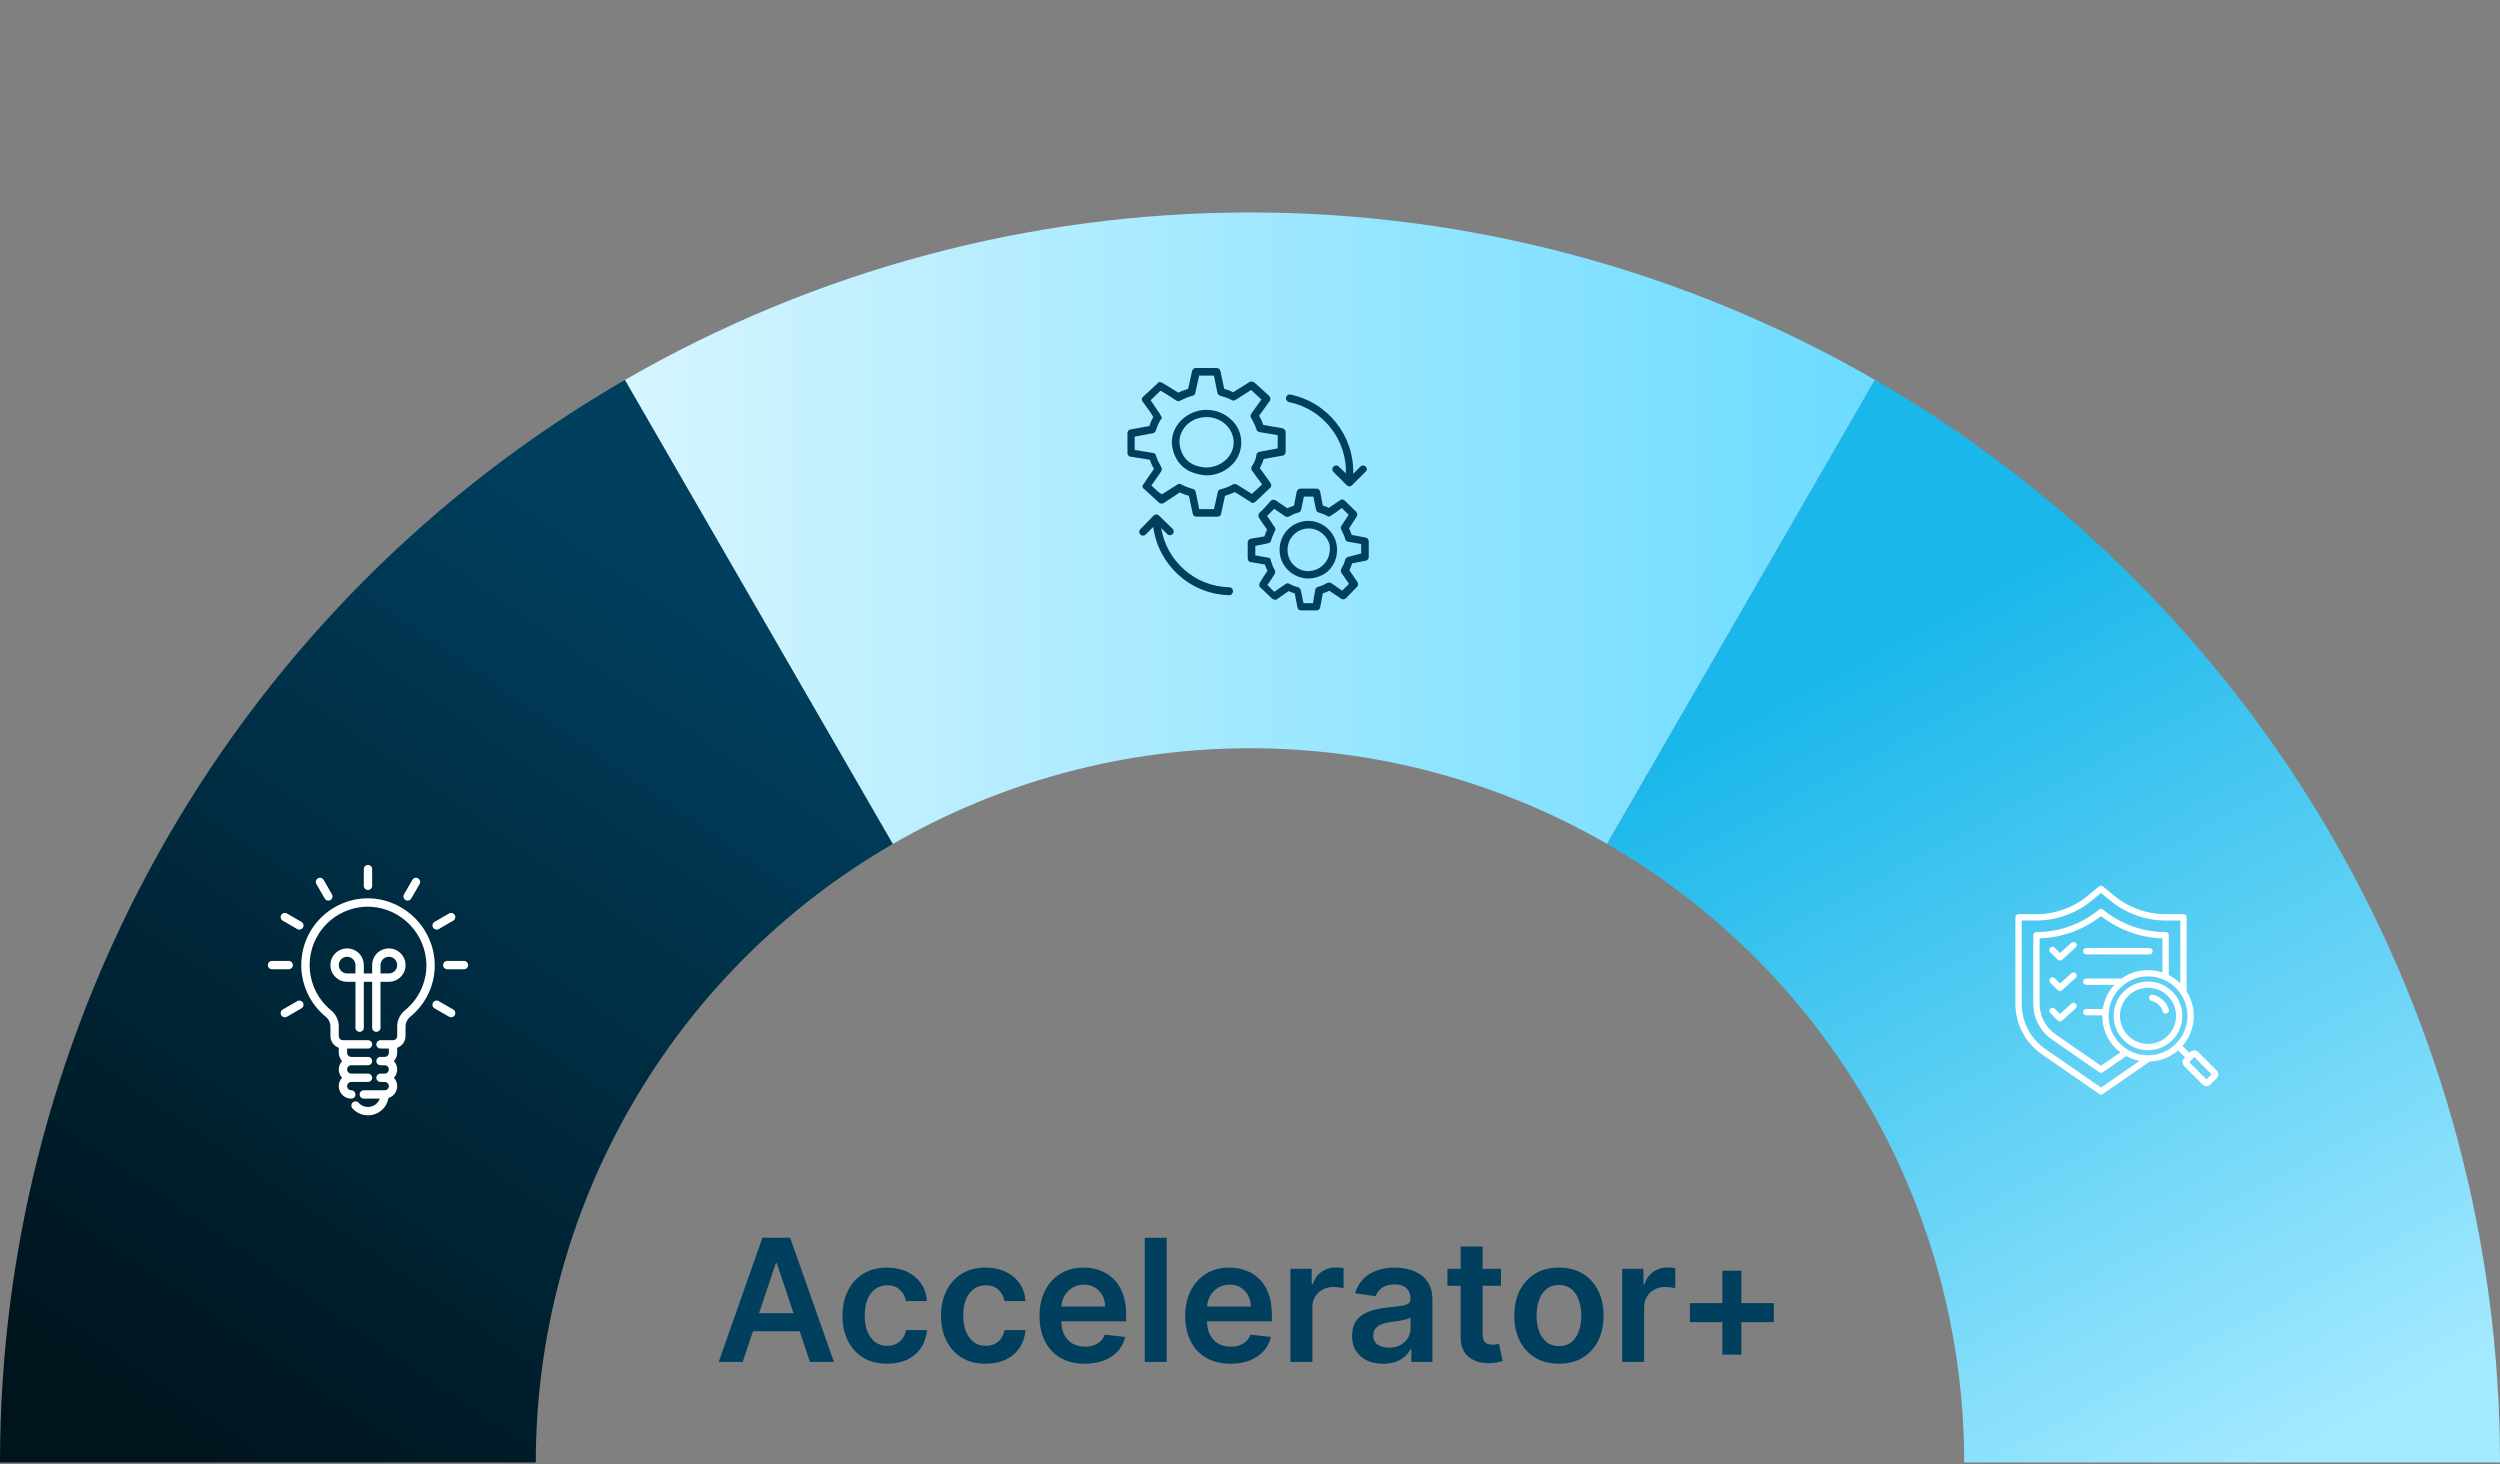 <svg xmlns="http://www.w3.org/2000/svg" width="659" height="386" viewBox="0 0 659 386" fill="none"><rect x="0" y="0" width="659" height="386" fill="#808080" stroke="none"/><path d="M0 385.5C5.05648e-06 327.661 15.225 270.84 44.145 220.75C73.064 170.66 114.66 129.064 164.75 100.145L235.368 222.458C206.748 238.982 182.982 262.748 166.458 291.368C149.934 319.987 141.235 352.453 141.235 385.5L0 385.5Z" fill="url(#paint0_linear_144_6804)"></path><g clip-path="url(#clip0_144_6804)"><path d="M97 234.6C97.608 234.6 98.1 234.107 98.1 233.5V229.1C98.1 228.493 97.608 228 97 228C96.393 228 95.9 228.493 95.9 229.1V233.5C95.9 234.107 96.393 234.6 97 234.6Z" fill="white"></path><path d="M83.399 233.04L85.599 236.85C85.9 237.378 86.571 237.562 87.099 237.262C87.627 236.962 87.812 236.29 87.512 235.762C87.509 235.758 87.507 235.754 87.504 235.75L85.305 231.94C85.004 231.412 84.333 231.227 83.805 231.528C83.276 231.828 83.092 232.5 83.392 233.028C83.394 233.032 83.397 233.036 83.399 233.04Z" fill="white"></path><path d="M74.53 242.696C74.534 242.698 74.539 242.7 74.543 242.703L78.352 244.903C78.876 245.21 79.55 245.034 79.857 244.51C80.165 243.986 79.989 243.312 79.465 243.005C79.46 243.002 79.456 243 79.452 242.998L75.643 240.798C75.119 240.49 74.445 240.666 74.138 241.19C73.83 241.714 74.006 242.388 74.53 242.696Z" fill="white"></path><path d="M77.201 254.4C77.201 253.792 76.709 253.3 76.102 253.3H71.702C71.094 253.3 70.602 253.792 70.602 254.4C70.602 255.007 71.094 255.5 71.702 255.5H76.102C76.709 255.5 77.201 255.007 77.201 254.4Z" fill="white"></path><path d="M78.365 263.89C78.361 263.892 78.356 263.895 78.352 263.897L74.543 266.097C74.015 266.398 73.83 267.069 74.13 267.597C74.43 268.125 75.102 268.31 75.63 268.01C75.634 268.007 75.638 268.005 75.643 268.003L79.452 265.803C79.98 265.502 80.165 264.831 79.865 264.303C79.565 263.775 78.893 263.59 78.365 263.89Z" fill="white"></path><path d="M119.473 266.105C119.469 266.102 119.464 266.1 119.46 266.097L115.651 263.897C115.127 263.59 114.453 263.766 114.145 264.29C113.838 264.814 114.014 265.488 114.538 265.795C114.542 265.798 114.546 265.8 114.551 265.803L118.36 268.003C118.884 268.31 119.558 268.134 119.865 267.61C120.173 267.086 119.997 266.412 119.473 266.105Z" fill="white"></path><path d="M122.301 253.3H117.901C117.293 253.3 116.801 253.792 116.801 254.4C116.801 255.007 117.293 255.5 117.901 255.5H122.301C122.908 255.5 123.401 255.007 123.401 254.4C123.401 253.792 122.908 253.3 122.301 253.3Z" fill="white"></path><path d="M115.102 245.05C115.295 245.05 115.485 244.999 115.652 244.903L119.461 242.703C119.99 242.403 120.174 241.731 119.874 241.203C119.574 240.675 118.902 240.49 118.374 240.79C118.37 240.793 118.366 240.795 118.361 240.798L114.552 242.998C114.026 243.301 113.846 243.974 114.149 244.5C114.346 244.841 114.709 245.05 115.102 245.05Z" fill="white"></path><path d="M106.899 237.253C106.899 237.253 106.9 237.253 106.9 237.253C107.426 237.557 108.099 237.376 108.403 236.85L108.403 236.85L110.603 233.04C110.91 232.516 110.734 231.842 110.21 231.535C109.686 231.228 109.012 231.403 108.705 231.927C108.703 231.932 108.7 231.936 108.698 231.94L106.498 235.75C106.193 236.275 106.373 236.948 106.899 237.253Z" fill="white"></path><path d="M99.201 272C99.809 272 100.301 271.507 100.301 270.9V258.8H102.501C104.931 258.8 106.901 256.83 106.901 254.4C106.901 251.97 104.931 250 102.501 250C100.071 250 98.101 251.97 98.101 254.4V256.6H95.901V254.4C95.901 251.97 93.931 250 91.501 250C89.072 250 87.102 251.97 87.102 254.4C87.102 256.83 89.072 258.8 91.501 258.8H93.701V270.9C93.701 271.507 94.194 272 94.802 272C95.409 272 95.901 271.507 95.901 270.9V258.8H98.101V270.9C98.101 271.507 98.594 272 99.201 272ZM100.301 254.4C100.301 253.185 101.286 252.2 102.501 252.2C103.716 252.2 104.701 253.185 104.701 254.4C104.701 255.615 103.716 256.6 102.501 256.6H100.301V254.4ZM93.701 256.6H91.501C90.286 256.6 89.302 255.615 89.302 254.4C89.302 253.185 90.286 252.2 91.501 252.2C92.717 252.2 93.701 253.185 93.701 254.4V256.6Z" fill="white"></path><path d="M97.857 236.82C88.148 236.354 79.899 243.846 79.432 253.555C79.165 259.115 81.544 264.473 85.846 268.004C86.621 268.611 87.082 269.535 87.102 270.52V273.099C87.108 274.493 87.988 275.732 89.302 276.197V277.499C89.305 278.314 89.611 279.098 90.16 279.699C89.016 280.943 89.016 282.856 90.16 284.099C88.937 285.44 89.032 287.518 90.373 288.741C90.982 289.296 91.778 289.603 92.602 289.599C93.194 289.615 93.687 289.147 93.702 288.555C93.708 288.324 93.639 288.097 93.506 287.908C93.471 287.841 93.43 287.777 93.383 287.718C93.292 287.635 93.189 287.568 93.077 287.518C93.045 287.501 93.013 287.488 92.98 287.475C92.869 287.434 92.752 287.411 92.634 287.406C92.623 287.406 92.613 287.399 92.602 287.399C91.994 287.399 91.502 286.906 91.502 286.299C91.502 285.692 91.994 285.199 92.602 285.199H97.002C97.609 285.199 98.102 284.707 98.102 284.099C98.102 283.492 97.609 282.999 97.002 282.999H92.602C91.994 282.999 91.502 282.507 91.502 281.899C91.502 281.292 91.994 280.799 92.602 280.799H97.002C97.609 280.799 98.102 280.307 98.102 279.699C98.102 279.092 97.609 278.599 97.002 278.599H92.602C91.994 278.599 91.502 278.107 91.502 277.499V276.399H97.002C97.609 276.399 98.102 275.907 98.102 275.299C98.102 274.692 97.609 274.199 97.002 274.199H90.402C89.794 274.199 89.302 273.707 89.302 273.099V270.52C89.284 268.875 88.526 267.326 87.24 266.301C80.669 260.901 79.72 251.197 85.12 244.626C88.209 240.867 92.892 238.789 97.752 239.022C105.879 239.505 112.263 246.166 112.402 254.306C112.441 258.988 110.336 263.431 106.687 266.365C105.41 267.417 104.68 268.993 104.702 270.647V273.099C104.702 273.707 104.209 274.199 103.602 274.199H100.302C99.694 274.199 99.202 274.692 99.202 275.299C99.202 275.907 99.694 276.399 100.302 276.399H102.502V277.499C102.502 278.107 102.009 278.599 101.402 278.599H100.302C99.694 278.599 99.202 279.092 99.202 279.699C99.202 280.307 99.694 280.799 100.302 280.799H101.402C102.009 280.799 102.502 281.292 102.502 281.899C102.502 282.507 102.009 282.999 101.402 282.999H100.302C99.694 282.999 99.202 283.492 99.202 284.099C99.202 284.707 99.694 285.199 100.302 285.199H101.402C102.009 285.199 102.502 285.692 102.502 286.299C102.502 286.906 102.009 287.399 101.402 287.399H95.902C95.294 287.399 94.802 287.892 94.802 288.499C94.802 289.106 95.294 289.599 95.902 289.599H100.114C99.506 291.317 97.621 292.218 95.903 291.611C95.377 291.425 94.906 291.108 94.536 290.691C94.132 290.238 93.436 290.197 92.983 290.601C92.529 291.005 92.488 291.701 92.892 292.154C94.904 294.421 98.373 294.628 100.64 292.617C101.576 291.786 102.2 290.66 102.408 289.425C104.131 288.887 105.091 287.054 104.553 285.331C104.41 284.873 104.168 284.453 103.844 284.099C104.988 282.856 104.988 280.943 103.844 279.699C104.393 279.098 104.699 278.314 104.702 277.499V276.197C106.016 275.732 106.896 274.493 106.902 273.099V270.647C106.887 269.659 107.315 268.716 108.069 268.077C112.241 264.722 114.648 259.643 114.602 254.289C114.443 244.985 107.146 237.373 97.857 236.82Z" fill="white"></path></g><path d="M164.75 100.145C214.84 71.225 271.661 56 329.5 56C387.339 56 444.16 71.225 494.25 100.145L423.632 222.458C395.012 205.934 362.547 197.235 329.5 197.235C296.453 197.235 263.987 205.934 235.368 222.458L164.75 100.145Z" fill="url(#paint1_linear_144_6804)"></path><path d="M324.298 110.401C322.298 108.601 319.598 107.801 316.898 108.101C312.398 108.701 308.898 112.301 308.898 116.601V116.801C308.998 118.501 309.898 124.001 316.398 125.101C316.998 125.201 317.498 125.301 318.098 125.301C320.298 125.301 322.398 124.501 324.098 123.101C326.098 121.501 327.198 119.101 327.198 116.701C327.198 114.201 326.198 112.001 324.298 110.401ZM322.798 121.501C321.098 122.901 318.898 123.501 316.698 123.101C311.798 122.301 310.998 118.301 310.898 116.601C310.898 116.601 310.898 116.601 310.898 116.501C310.898 113.201 313.598 110.401 317.098 110.001C319.198 109.701 321.398 110.401 322.998 111.801C324.398 113.101 325.198 114.801 325.198 116.601C325.198 118.501 324.298 120.301 322.798 121.501Z" fill="#003F5E"></path><path d="M330.899 132.3L334.799 128.6C335.199 128.3 335.199 127.7 334.899 127.3L332.099 123.4C332.499 122.6 332.899 121.8 333.099 121L338.099 120.1C338.599 120 338.899 119.6 338.899 119.1V113.9C338.899 113.4 338.499 113 338.099 112.9L332.999 112C332.699 111.2 332.399 110.4 331.899 109.6L334.699 105.7C334.999 105.3 334.899 104.7 334.599 104.4C334.499 104.3 330.899 101 330.599 100.8C330.299 100.6 329.999 100.5 329.599 100.6C329.499 100.6 329.299 100.7 329.199 100.8L325.399 103.2C325.299 103.3 325.199 103.3 325.099 103.4C324.299 103 323.499 102.7 322.699 102.5L321.699 97.8C321.599 97.3 321.199 97 320.699 97H315.199C314.699 97 314.299 97.4 314.199 97.9L313.199 102.5C312.299 102.8 311.399 103.1 310.599 103.5C308.399 102.1 307.199 101.4 306.499 101C306.399 100.9 306.399 100.9 306.299 100.8V100.9C305.699 100.6 305.599 100.7 305.299 100.8C305.299 100.9 305.099 101 305.099 101.1L301.299 104.6C300.899 105 300.899 105.6 301.299 106C301.599 106.4 302.499 107.6 303.199 108.6L303.999 109.9C303.599 110.7 303.199 111.5 302.999 112.3L297.999 113.2C297.499 113.3 297.199 113.7 297.199 114.2V119.4C297.199 119.8 297.399 120.1 297.699 120.3C297.899 120.4 297.999 120.5 298.199 120.4L303.099 121.2C303.299 121.8 303.599 122.6 304.199 123.6C302.799 125.6 301.999 126.7 301.599 127.4C301.499 127.5 301.499 127.5 301.399 127.6C301.099 128.2 301.099 128.3 301.299 128.6C301.399 128.8 301.499 128.9 301.699 129C302.399 129.6 305.299 132.3 305.499 132.5C305.799 132.7 306.099 132.8 306.499 132.7C306.599 132.7 306.799 132.6 306.899 132.5L310.999 129.8C311.799 130.2 312.599 130.5 313.399 130.7L314.399 135.4C314.499 135.9 314.899 136.2 315.399 136.2H320.899C321.399 136.2 321.799 135.9 321.899 135.4L322.899 130.7C323.799 130.4 324.699 130.1 325.499 129.7L329.799 132.4C329.999 132.7 330.499 132.6 330.899 132.3ZM324.999 127.7C323.999 128.3 322.899 128.7 321.699 129C321.299 129.1 320.999 129.4 320.999 129.8L319.999 134.2H316.099L315.199 129.7C315.099 129.3 314.799 129 314.499 128.9C313.399 128.6 312.299 128.2 311.399 127.7C311.099 127.5 310.699 127.5 310.399 127.7L306.299 130.3C305.699 130 304.799 129.2 303.499 128C304.399 126.7 306.099 124.3 306.099 124.2C306.299 123.9 306.299 123.4 306.099 123.1C305.399 121.9 305.099 121.2 304.799 120.4L304.699 120C304.599 119.7 304.299 119.4 303.899 119.4L299.099 118.6C299.099 117.9 299.099 116.7 299.099 115.1L303.899 114.2C304.299 114.1 304.599 113.8 304.699 113.5C304.899 112.8 305.299 111.7 305.899 110.7C306.299 110.4 306.399 110.1 305.899 109.4C305.899 109.3 305.799 109.3 305.799 109.2C305.599 108.8 305.199 108.4 304.799 107.7L303.299 105.5C303.799 105 304.599 104.3 305.699 103.2L305.999 103C307.299 103.8 309.999 105.5 310.099 105.6C310.399 105.8 310.799 105.8 311.099 105.6C312.099 105.1 313.199 104.6 314.399 104.3C314.799 104.2 315.099 103.9 315.099 103.5L316.099 99H319.999L320.899 103.5C320.999 103.9 321.299 104.2 321.599 104.3C322.699 104.6 323.599 104.9 324.599 105.4C324.899 105.6 325.399 105.7 325.699 105.4L329.799 102.8C330.299 103.3 331.199 104.1 332.499 105.3L329.799 109.1C329.599 109.4 329.599 109.9 329.799 110.2C330.399 111.2 330.899 112.2 331.199 113.2C331.299 113.6 331.599 113.8 331.999 113.9L336.799 114.7V118.2L331.999 119.1C331.599 119.2 331.299 119.4 331.199 119.8C331.099 121 330.599 122 329.999 122.9C329.799 123.2 329.799 123.7 329.999 124L332.699 127.7L329.999 130.2L325.999 127.7C325.699 127.6 325.299 127.5 324.999 127.7Z" fill="#003F5E"></path><path d="M352.299 143.401C351.599 139.901 348.399 137.301 344.899 137.301C340.699 137.301 337.299 140.701 337.299 144.901V145.001C337.299 147.301 338.299 149.301 340.099 150.801C341.499 151.901 343.199 152.501 344.899 152.501C346.299 152.501 347.599 152.101 348.899 151.401C351.599 149.801 352.899 146.601 352.299 143.401ZM347.799 149.701C346.199 150.701 343.599 151.101 341.399 149.301C340.099 148.201 339.399 146.701 339.399 145.001C339.399 145.001 339.399 145.001 339.399 144.901C339.399 141.801 341.899 139.301 344.999 139.301C347.599 139.301 349.899 141.201 350.499 143.701C350.899 146.701 349.399 148.701 347.799 149.701Z" fill="#003F5E"></path><path d="M360.798 142.701C360.798 142.201 360.498 141.801 359.998 141.701L356.298 141.001C356.098 140.401 355.898 139.801 355.598 139.301L357.598 136.201C357.898 135.801 357.798 135.301 357.498 134.901C355.998 133.501 355.198 132.601 354.698 132.201C354.698 132.101 354.598 132.001 354.498 132.001C353.998 131.601 353.898 131.601 353.598 131.701C353.398 131.701 353.298 131.801 353.198 131.901C352.698 132.201 351.298 133.201 350.398 133.801L350.298 133.901C349.798 133.601 349.298 133.401 348.698 133.301L347.998 129.601C347.898 129.101 347.498 128.801 346.998 128.801H342.798C342.298 128.801 341.898 129.201 341.798 129.701L341.098 133.301C340.498 133.501 339.898 133.701 339.398 134.001C338.498 133.401 336.498 132.101 336.298 131.901C335.798 131.601 335.198 131.701 334.898 132.101L333.198 134.001C333.098 134.101 333.098 134.101 332.998 134.201L332.798 134.401L332.698 134.501L332.598 134.601L331.998 135.201C331.698 135.501 331.598 136.101 331.898 136.501C331.898 136.601 333.298 138.601 333.998 139.601C333.698 140.201 333.498 140.801 333.298 141.401L329.698 142.001C329.198 142.101 328.898 142.501 328.898 143.001V147.001V147.201C328.998 147.801 329.098 147.901 329.398 148.101C329.498 148.201 329.698 148.201 329.898 148.201L333.398 148.801C333.598 149.301 333.798 149.801 334.098 150.501C333.598 151.201 332.798 152.401 332.398 153.101L332.098 153.601C331.798 154.101 331.898 154.701 332.398 155.001L335.298 157.801C335.598 158.001 335.898 158.101 336.298 158.101C336.398 158.101 336.598 158.001 336.698 157.901L339.698 155.801C340.198 156.001 340.698 156.301 341.298 156.401L341.998 160.101C342.098 160.601 342.498 160.901 342.998 160.901H346.998C347.498 160.901 347.898 160.601 347.998 160.101L348.698 156.401C349.298 156.201 349.898 156.001 350.398 155.701L353.498 157.801C353.898 158.101 354.398 158.001 354.798 157.701L357.698 154.701C357.998 154.401 358.098 153.801 357.798 153.401L355.698 150.301C355.998 149.701 356.198 149.201 356.398 148.501L359.998 147.801C360.498 147.701 360.798 147.301 360.798 146.801V142.701ZM355.398 146.801C354.998 146.901 354.698 147.201 354.598 147.501C354.398 148.401 353.998 149.201 353.598 149.901C353.398 150.201 353.398 150.601 353.598 151.001L355.598 153.901L353.798 155.701L350.898 153.701C350.598 153.501 350.198 153.501 349.798 153.701C349.098 154.101 348.198 154.501 347.398 154.701C346.998 154.801 346.798 155.101 346.698 155.501L346.098 159.001H343.598L342.898 155.601C342.798 155.201 342.498 154.901 342.198 154.801C341.398 154.601 340.598 154.301 339.898 153.901C339.598 153.701 339.198 153.701 338.798 154.001L335.898 156.001C335.498 155.601 334.898 155.001 334.098 154.201C334.798 153.201 335.998 151.401 335.998 151.301C336.198 151.001 336.198 150.601 335.998 150.201C335.498 149.301 335.298 148.701 335.098 148.101L334.998 147.801C334.998 147.301 334.698 147.001 334.298 147.001L330.898 146.401C330.898 145.701 330.898 144.601 330.898 143.901L334.298 143.201C334.698 143.101 334.998 142.801 335.098 142.401C335.198 141.901 335.598 140.901 335.998 140.101C335.998 140.001 336.098 140.001 336.098 139.901C336.198 139.601 336.298 139.501 335.998 138.901C335.998 138.801 335.898 138.801 335.798 138.701C335.498 138.201 334.998 137.401 333.998 136.001C333.998 136.001 333.998 136.001 334.098 135.901L334.198 135.801L335.898 134.101C336.498 134.601 337.498 135.201 338.798 136.101C339.098 136.301 339.498 136.301 339.898 136.101C340.598 135.701 341.398 135.301 342.298 135.101C342.698 135.001 342.898 134.701 342.998 134.301L343.698 130.901H346.198L346.898 134.301C346.998 134.701 347.198 135.001 347.598 135.101C348.398 135.301 348.998 135.601 349.698 135.901C350.098 136.301 350.498 136.201 350.898 135.901C351.298 135.601 350.998 135.801 350.998 135.801C351.198 135.701 351.298 135.601 351.498 135.501C352.098 135.101 353.098 134.401 353.698 133.901L355.498 135.701L353.598 138.601C353.398 138.901 353.398 139.301 353.598 139.701C353.998 140.501 354.398 141.301 354.598 142.101C354.698 142.501 354.998 142.701 355.398 142.801L358.798 143.401V145.901L355.398 146.801Z" fill="#003F5E"></path><path d="M323.999 154.8C314.999 154.6 307.499 147.9 306.099 139.2L307.699 140.8C308.099 141.2 308.699 141.2 309.099 140.8C309.499 140.4 309.499 139.8 309.099 139.4L305.499 135.9C305.099 135.5 304.499 135.5 304.099 135.9L300.599 139.5C300.199 139.9 300.199 140.5 300.599 140.9C300.999 141.3 301.599 141.3 301.999 140.9L303.999 138.9C305.299 148.8 313.599 156.6 323.999 156.9C324.599 156.9 324.999 156.4 324.999 155.9C324.999 155.2 324.599 154.8 323.999 154.8Z" fill="#003F5E"></path><path d="M360 123C359.6 122.6 359 122.6 358.6 123L356.7 124.9C357 114.9 350 106 340.1 104C339.6 103.9 339 104.3 339 104.9C338.9 105.4 339.3 105.9 339.8 106C348.7 107.8 355 115.8 354.8 124.8L352.9 123C352.5 122.6 351.9 122.6 351.5 123C351.1 123.4 351.1 124 351.5 124.4L355 127.9C355.2 128.1 355.4 128.2 355.7 128.2C356 128.2 356.2 128.1 356.4 127.9L359.9 124.4C360.4 124 360.4 123.4 360 123Z" fill="#003F5E"></path><path d="M494.25 100.145C544.341 129.064 585.936 170.66 614.856 220.75C643.775 270.84 659 327.66 659 385.5L517.765 385.5C517.765 352.452 509.066 319.987 492.542 291.367C476.019 262.748 452.253 238.982 423.633 222.458L494.25 100.145Z" fill="url(#paint2_linear_144_6804)"></path><path fill-rule="evenodd" clip-rule="evenodd" d="M571.444 262.553C568.561 259.672 563.871 259.672 560.988 262.553C558.106 265.441 558.106 270.129 560.988 273.01C563.871 275.891 568.561 275.891 571.444 273.01C574.326 270.129 574.326 265.441 571.444 262.553ZM572.624 274.191C569.084 277.723 563.342 277.722 559.81 274.191C556.277 270.656 556.277 264.907 559.81 261.379C563.342 257.845 569.09 257.845 572.624 261.379C576.156 264.907 576.156 270.656 572.624 274.191ZM571.697 266.123C571.83 266.566 571.582 267.03 571.14 267.163C570.693 267.289 570.233 267.05 570.1 266.608C569.681 265.218 568.554 264.16 567.139 263.832C566.691 263.727 566.412 263.277 566.516 262.827C566.62 262.384 567.068 262.103 567.517 262.209C569.51 262.672 571.11 264.168 571.697 266.123ZM549.933 251.583H566.613C567.073 251.583 567.447 251.211 567.447 250.747C567.447 250.29 567.073 249.918 566.613 249.918H549.933C549.473 249.918 549.099 250.29 549.099 250.747C549.099 251.211 549.473 251.583 549.933 251.583ZM582.974 283.193L578.428 278.653L577.083 279.995L581.628 284.542L582.974 283.193ZM576.613 267.781C576.613 273.527 571.96 278.182 566.216 278.182C560.475 278.182 555.819 273.525 555.819 267.781C555.819 262.035 560.471 257.388 566.216 257.388C571.963 257.388 576.613 262.033 576.613 267.781ZM549.099 258.779C549.099 259.236 549.473 259.609 549.933 259.609H557.342C555.657 261.436 554.641 263.663 554.293 265.968H549.933C549.473 265.968 549.099 266.341 549.099 266.805C549.099 267.261 549.473 267.641 549.933 267.641H554.159C554.114 271.395 555.801 275.024 558.937 277.402L553.831 280.937L541.973 272.736C539.179 270.803 537.641 267.866 537.641 264.472V247.346C543.514 247.17 549.21 245.111 553.832 241.492C558.454 245.111 564.149 247.17 570.02 247.346V256.334C566.44 255.153 562.411 255.687 559.236 257.943H549.933C549.473 257.943 549.099 258.315 549.099 258.779ZM564 279.637L553.831 286.671L539.289 276.615C535.185 273.776 532.924 269.461 532.924 264.472V242.644H536.808C542.109 242.644 547.278 240.789 551.363 237.423L553.832 235.392L556.3 237.423C560.386 240.789 565.555 242.644 570.854 242.644H574.737V259.243C573.818 258.323 572.788 257.592 571.688 257.029V246.523C571.688 246.067 571.316 245.687 570.854 245.687C564.848 245.687 558.992 243.593 554.362 239.777C554.054 239.524 553.609 239.524 553.302 239.777C548.672 243.593 542.814 245.687 536.807 245.687C536.347 245.687 535.973 246.067 535.973 246.523V264.472C535.973 268.428 537.767 271.85 541.024 274.106L553.356 282.637C553.641 282.834 554.02 282.834 554.306 282.637L560.453 278.386C561.576 278.99 562.773 279.412 564 279.637ZM584.745 283.193C584.745 283.572 584.599 283.931 584.331 284.198L582.629 285.898C582.075 286.45 581.182 286.451 580.627 285.898L575.725 280.993C575.173 280.445 575.173 279.546 575.725 278.997L575.986 278.73L574.137 276.882C571.99 278.759 569.332 279.735 566.649 279.834L554.306 288.372C554.02 288.569 553.641 288.569 553.356 288.372L538.341 277.986C533.809 274.85 531.256 269.982 531.256 264.472V241.808C531.256 241.344 531.63 240.972 532.09 240.972H536.808C541.723 240.972 546.516 239.257 550.304 236.137L553.302 233.67C553.61 233.417 554.054 233.417 554.362 233.67L557.36 236.137C561.148 239.257 565.94 240.972 570.854 240.972H575.571C576.032 240.972 576.405 241.344 576.405 241.808V261.323C579.22 265.758 578.857 271.64 575.317 275.702L577.165 277.557C577.528 277.186 577.807 276.875 578.428 276.875C578.806 276.875 579.162 277.023 579.429 277.29L584.331 282.195C584.599 282.462 584.745 282.813 584.745 283.193ZM546.025 264.556L543.031 267.283L541.638 265.884C541.313 265.561 540.785 265.561 540.459 265.884C540.133 266.214 540.133 266.742 540.459 267.065L542.414 269.025C542.722 269.334 543.235 269.348 543.564 269.047L547.148 265.793C547.489 265.484 547.513 264.956 547.205 264.612C546.894 264.275 546.367 264.247 546.025 264.556ZM546.025 248.505L543.031 251.225L541.638 249.833C541.313 249.51 540.785 249.51 540.459 249.833C540.133 250.157 540.133 250.684 540.459 251.014L542.414 252.968C542.732 253.285 543.231 253.294 543.564 252.996L547.148 249.735C547.489 249.426 547.513 248.899 547.205 248.561C546.894 248.217 546.367 248.189 546.025 248.505ZM547.205 256.587C546.894 256.242 546.367 256.221 546.025 256.531L543.031 259.25L541.638 257.859C541.313 257.535 540.785 257.535 540.459 257.859C540.133 258.189 540.133 258.716 540.459 259.039L542.414 260.993C542.73 261.308 543.234 261.324 543.564 261.021L547.148 257.767C547.489 257.451 547.513 256.924 547.205 256.587Z" fill="white"></path><path d="M195.773 359H189.445L200.967 326.272H208.286L219.824 359H213.495L204.754 332.984H204.499L195.773 359ZM195.981 346.168H213.24V350.93H195.981V346.168Z" fill="#003F5E"></path><path d="M233.838 359.479C231.388 359.479 229.284 358.941 227.526 357.865C225.779 356.789 224.431 355.303 223.483 353.407C222.545 351.5 222.077 349.305 222.077 346.823C222.077 344.33 222.556 342.13 223.515 340.223C224.474 338.305 225.827 336.814 227.574 335.749C229.332 334.673 231.409 334.135 233.806 334.135C235.798 334.135 237.561 334.502 239.096 335.237C240.64 335.962 241.871 336.99 242.787 338.321C243.703 339.642 244.225 341.187 244.353 342.956H238.824C238.6 341.773 238.067 340.788 237.226 339.999C236.395 339.2 235.282 338.801 233.886 338.801C232.703 338.801 231.665 339.12 230.77 339.76C229.875 340.388 229.177 341.294 228.676 342.476C228.186 343.659 227.941 345.076 227.941 346.727C227.941 348.4 228.186 349.838 228.676 351.042C229.167 352.235 229.854 353.156 230.738 353.806C231.633 354.445 232.682 354.765 233.886 354.765C234.738 354.765 235.5 354.605 236.171 354.286C236.853 353.955 237.423 353.481 237.881 352.863C238.339 352.245 238.653 351.494 238.824 350.61H244.353C244.214 352.347 243.703 353.886 242.819 355.228C241.935 356.56 240.731 357.604 239.207 358.361C237.684 359.106 235.894 359.479 233.838 359.479Z" fill="#003F5E"></path><path d="M259.81 359.479C257.359 359.479 255.255 358.941 253.498 357.865C251.75 356.789 250.403 355.303 249.455 353.407C248.517 351.5 248.048 349.305 248.048 346.823C248.048 344.33 248.528 342.13 249.487 340.223C250.445 338.305 251.798 336.814 253.546 335.749C255.303 334.673 257.381 334.135 259.778 334.135C261.77 334.135 263.533 334.502 265.067 335.237C266.612 335.962 267.842 336.99 268.759 338.321C269.675 339.642 270.197 341.187 270.325 342.956H264.796C264.572 341.773 264.039 340.788 263.198 339.999C262.367 339.2 261.253 338.801 259.858 338.801C258.675 338.801 257.636 339.12 256.742 339.76C255.847 340.388 255.149 341.294 254.648 342.476C254.158 343.659 253.913 345.076 253.913 346.727C253.913 348.4 254.158 349.838 254.648 351.042C255.138 352.235 255.825 353.156 256.71 353.806C257.604 354.445 258.654 354.765 259.858 354.765C260.71 354.765 261.472 354.605 262.143 354.286C262.825 353.955 263.395 353.481 263.853 352.863C264.311 352.245 264.625 351.494 264.796 350.61H270.325C270.186 352.347 269.675 353.886 268.791 355.228C267.906 356.56 266.703 357.604 265.179 358.361C263.656 359.106 261.866 359.479 259.81 359.479Z" fill="#003F5E"></path><path d="M285.941 359.479C283.48 359.479 281.355 358.968 279.565 357.945C277.786 356.912 276.417 355.452 275.458 353.566C274.499 351.67 274.02 349.438 274.02 346.871C274.02 344.346 274.499 342.13 275.458 340.223C276.428 338.305 277.781 336.814 279.517 335.749C281.254 334.673 283.294 334.135 285.638 334.135C287.15 334.135 288.578 334.38 289.92 334.87C291.273 335.349 292.466 336.095 293.5 337.107C294.544 338.119 295.364 339.408 295.961 340.974C296.557 342.53 296.856 344.383 296.856 346.535V348.309H276.737V344.41H291.311C291.3 343.302 291.06 342.316 290.591 341.454C290.123 340.58 289.468 339.893 288.626 339.392C287.795 338.891 286.825 338.641 285.718 338.641C284.535 338.641 283.496 338.929 282.601 339.504C281.707 340.069 281.009 340.814 280.508 341.741C280.018 342.657 279.768 343.664 279.757 344.761V348.165C279.757 349.593 280.018 350.818 280.54 351.841C281.062 352.853 281.792 353.63 282.729 354.174C283.667 354.706 284.764 354.973 286.021 354.973C286.863 354.973 287.624 354.856 288.306 354.621C288.988 354.376 289.579 354.019 290.08 353.551C290.581 353.082 290.959 352.501 291.215 351.809L296.616 352.416C296.275 353.843 295.625 355.09 294.666 356.155C293.718 357.21 292.504 358.03 291.023 358.616C289.542 359.191 287.848 359.479 285.941 359.479Z" fill="#003F5E"></path><path d="M307.534 326.272V359H301.75V326.272H307.534Z" fill="#003F5E"></path><path d="M324.349 359.479C321.888 359.479 319.763 358.968 317.973 357.945C316.194 356.912 314.825 355.452 313.866 353.566C312.908 351.67 312.428 349.438 312.428 346.871C312.428 344.346 312.908 342.13 313.866 340.223C314.836 338.305 316.189 336.814 317.925 335.749C319.662 334.673 321.702 334.135 324.046 334.135C325.559 334.135 326.986 334.38 328.328 334.87C329.681 335.349 330.875 336.095 331.908 337.107C332.952 338.119 333.772 339.408 334.369 340.974C334.966 342.53 335.264 344.383 335.264 346.535V348.309H315.145V344.41H329.719C329.708 343.302 329.468 342.316 329 341.454C328.531 340.58 327.876 339.893 327.034 339.392C326.203 338.891 325.234 338.641 324.126 338.641C322.943 338.641 321.904 338.929 321.01 339.504C320.115 340.069 319.417 340.814 318.916 341.741C318.426 342.657 318.176 343.664 318.165 344.761V348.165C318.165 349.593 318.426 350.818 318.948 351.841C319.47 352.853 320.2 353.63 321.137 354.174C322.075 354.706 323.172 354.973 324.429 354.973C325.271 354.973 326.033 354.856 326.714 354.621C327.396 354.376 327.988 354.019 328.488 353.551C328.989 353.082 329.367 352.501 329.623 351.809L335.024 352.416C334.683 353.843 334.033 355.09 333.075 356.155C332.126 357.21 330.912 358.03 329.431 358.616C327.95 359.191 326.256 359.479 324.349 359.479Z" fill="#003F5E"></path><path d="M340.158 359V334.454H345.767V338.545H346.022C346.47 337.128 347.237 336.036 348.324 335.269C349.421 334.492 350.673 334.103 352.079 334.103C352.399 334.103 352.755 334.119 353.15 334.151C353.554 334.172 353.89 334.209 354.156 334.263V339.584C353.911 339.499 353.522 339.424 352.99 339.36C352.468 339.286 351.962 339.248 351.472 339.248C350.417 339.248 349.469 339.477 348.627 339.935C347.796 340.383 347.141 341.006 346.662 341.805C346.182 342.604 345.943 343.526 345.943 344.57V359H340.158Z" fill="#003F5E"></path><path d="M364.623 359.495C363.068 359.495 361.667 359.218 360.421 358.664C359.185 358.1 358.205 357.269 357.48 356.171C356.766 355.074 356.41 353.721 356.41 352.112C356.41 350.727 356.665 349.582 357.177 348.677C357.688 347.771 358.386 347.047 359.27 346.503C360.154 345.96 361.15 345.55 362.258 345.273C363.377 344.985 364.533 344.777 365.726 344.65C367.164 344.5 368.331 344.367 369.226 344.25C370.12 344.122 370.77 343.93 371.175 343.675C371.591 343.408 371.798 342.998 371.798 342.444V342.348C371.798 341.145 371.442 340.212 370.728 339.552C370.014 338.891 368.986 338.561 367.644 338.561C366.227 338.561 365.103 338.87 364.272 339.488C363.451 340.106 362.897 340.836 362.61 341.677L357.209 340.91C357.635 339.419 358.338 338.172 359.318 337.171C360.298 336.159 361.497 335.402 362.913 334.902C364.33 334.39 365.896 334.135 367.612 334.135C368.794 334.135 369.971 334.273 371.143 334.55C372.315 334.827 373.386 335.285 374.355 335.924C375.325 336.553 376.102 337.411 376.688 338.497C377.285 339.584 377.583 340.942 377.583 342.572V359H372.022V355.628H371.83C371.479 356.31 370.983 356.949 370.344 357.546C369.716 358.131 368.922 358.606 367.963 358.968C367.015 359.319 365.902 359.495 364.623 359.495ZM366.125 355.244C367.287 355.244 368.293 355.015 369.146 354.557C369.998 354.089 370.653 353.471 371.111 352.704C371.58 351.937 371.814 351.1 371.814 350.195V347.302C371.633 347.451 371.324 347.59 370.888 347.718C370.461 347.846 369.982 347.957 369.449 348.053C368.917 348.149 368.389 348.234 367.867 348.309C367.345 348.384 366.892 348.448 366.509 348.501C365.646 348.618 364.874 348.81 364.192 349.076C363.51 349.342 362.972 349.715 362.578 350.195C362.184 350.663 361.987 351.271 361.987 352.016C361.987 353.082 362.375 353.886 363.153 354.429C363.931 354.973 364.922 355.244 366.125 355.244Z" fill="#003F5E"></path><path d="M395.657 334.454V338.929H381.546V334.454H395.657ZM385.03 328.574H390.815V351.617C390.815 352.395 390.932 352.991 391.166 353.407C391.411 353.812 391.731 354.089 392.125 354.238C392.519 354.387 392.956 354.461 393.435 354.461C393.798 354.461 394.128 354.435 394.426 354.381C394.735 354.328 394.97 354.28 395.129 354.238L396.104 358.76C395.795 358.867 395.353 358.984 394.778 359.112C394.213 359.239 393.521 359.314 392.7 359.335C391.252 359.378 389.946 359.16 388.785 358.68C387.624 358.19 386.703 357.434 386.021 356.411C385.35 355.388 385.019 354.11 385.03 352.576V328.574Z" fill="#003F5E"></path><path d="M410.938 359.479C408.541 359.479 406.463 358.952 404.705 357.897C402.948 356.842 401.584 355.367 400.615 353.471C399.656 351.574 399.176 349.358 399.176 346.823C399.176 344.287 399.656 342.066 400.615 340.159C401.584 338.252 402.948 336.771 404.705 335.717C406.463 334.662 408.541 334.135 410.938 334.135C413.335 334.135 415.412 334.662 417.17 335.717C418.928 336.771 420.286 338.252 421.245 340.159C422.214 342.066 422.699 344.287 422.699 346.823C422.699 349.358 422.214 351.574 421.245 353.471C420.286 355.367 418.928 356.842 417.17 357.897C415.412 358.952 413.335 359.479 410.938 359.479ZM410.97 354.845C412.269 354.845 413.356 354.488 414.23 353.774C415.103 353.05 415.753 352.08 416.179 350.866C416.616 349.651 416.834 348.298 416.834 346.807C416.834 345.305 416.616 343.946 416.179 342.732C415.753 341.507 415.103 340.532 414.23 339.808C413.356 339.083 412.269 338.721 410.97 338.721C409.638 338.721 408.53 339.083 407.646 339.808C406.772 340.532 406.117 341.507 405.68 342.732C405.254 343.946 405.041 345.305 405.041 346.807C405.041 348.298 405.254 349.651 405.68 350.866C406.117 352.08 406.772 353.05 407.646 353.774C408.53 354.488 409.638 354.845 410.97 354.845Z" fill="#003F5E"></path><path d="M427.609 359V334.454H433.218V338.545H433.474C433.921 337.128 434.688 336.036 435.775 335.269C436.872 334.492 438.124 334.103 439.53 334.103C439.85 334.103 440.207 334.119 440.601 334.151C441.006 334.172 441.341 334.209 441.608 334.263V339.584C441.362 339.499 440.974 339.424 440.441 339.36C439.919 339.286 439.413 339.248 438.923 339.248C437.868 339.248 436.92 339.477 436.078 339.935C435.247 340.383 434.592 341.006 434.113 341.805C433.633 342.604 433.394 343.526 433.394 344.57V359H427.609Z" fill="#003F5E"></path><path d="M454.004 357.066V334.95H459.022V357.066H454.004ZM445.455 348.517V343.499H467.571V348.517H445.455Z" fill="#003F5E"></path><defs><linearGradient id="paint0_linear_144_6804" x1="52.5" y1="385" x2="203" y2="166.5" gradientUnits="userSpaceOnUse"><stop stop-color="#00141D"></stop><stop offset="1" stop-color="#003F5E"></stop></linearGradient><linearGradient id="paint1_linear_144_6804" x1="494.25" y1="139.229" x2="164.75" y2="139.229" gradientUnits="userSpaceOnUse"><stop stop-color="#6BDBFF"></stop><stop offset="1" stop-color="#D6F5FF"></stop></linearGradient><linearGradient id="paint2_linear_144_6804" x1="487" y1="174" x2="600.5" y2="385" gradientUnits="userSpaceOnUse"><stop stop-color="#1AB7EA"></stop><stop offset="1" stop-color="#A3E9FF"></stop></linearGradient><clipPath id="clip0_144_6804"><rect width="66" height="66" fill="white" transform="translate(64 228)"></rect></clipPath></defs></svg>